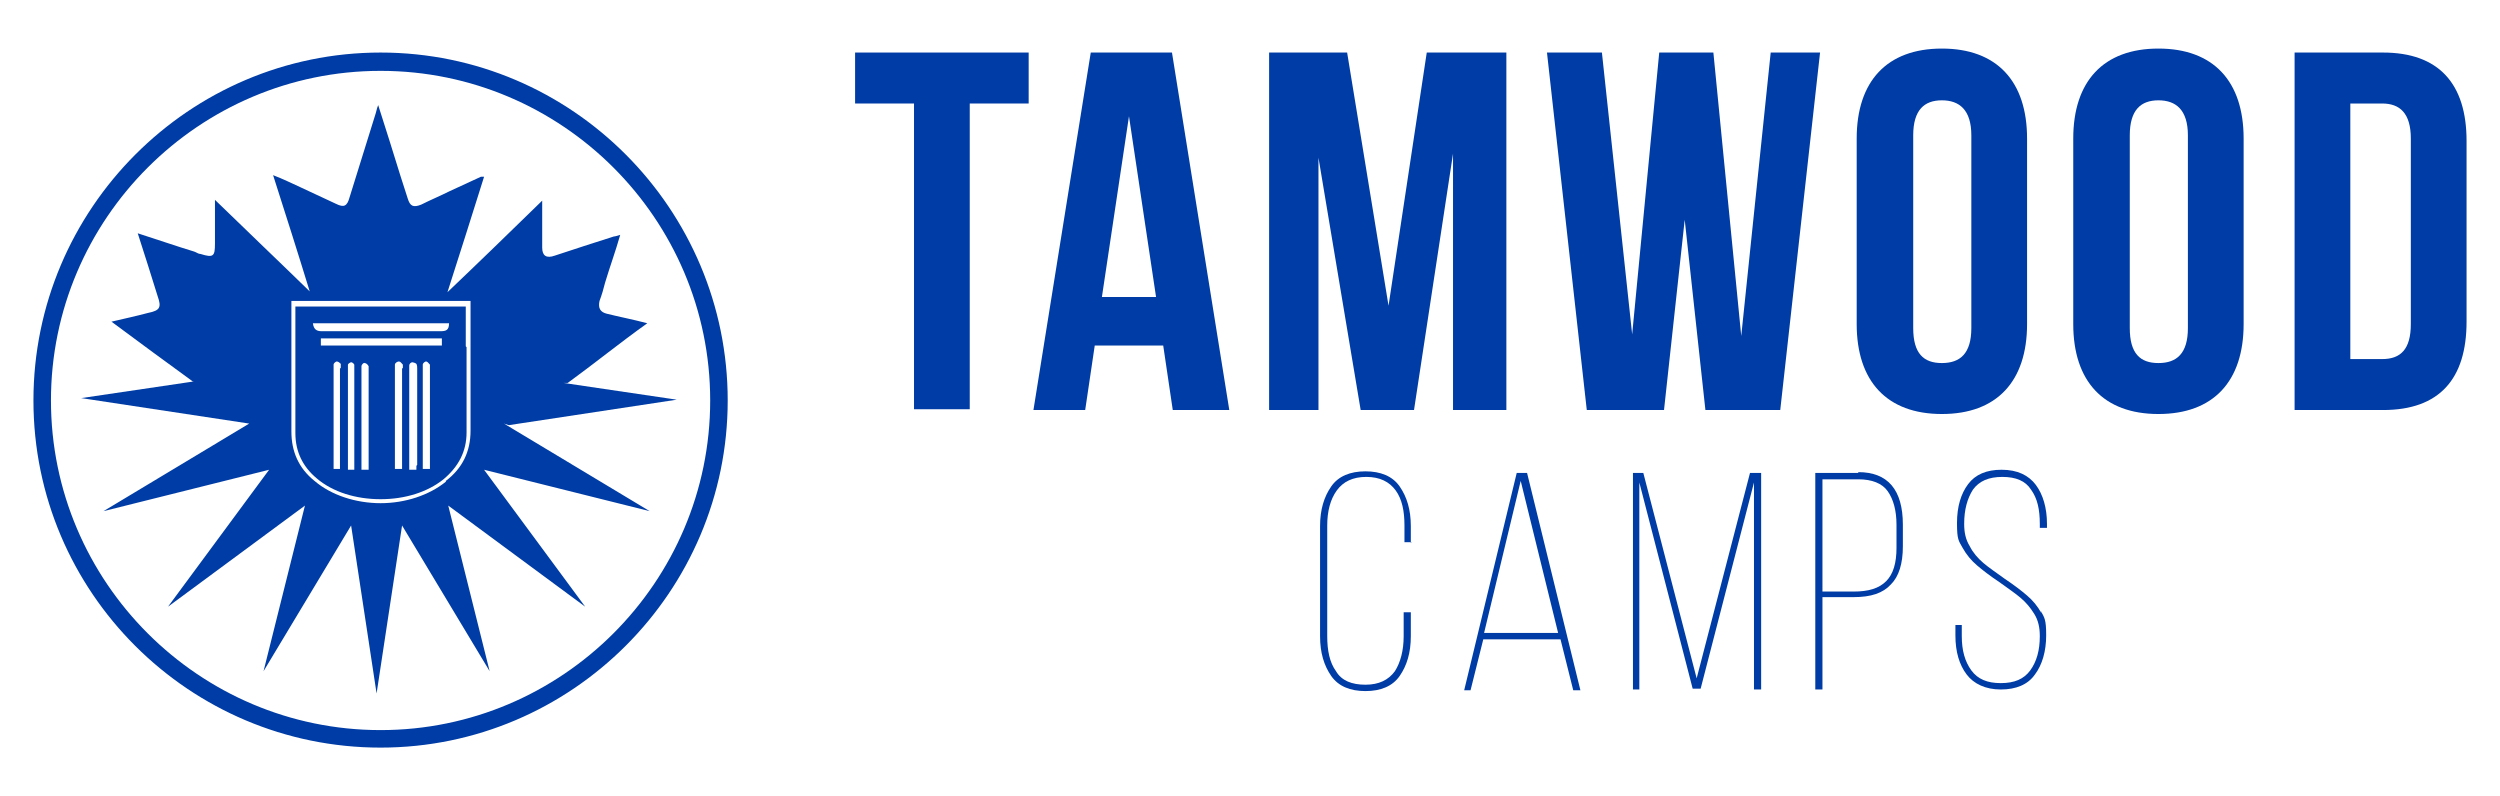 <svg xmlns="http://www.w3.org/2000/svg" id="Layer_1" viewBox="0 0 314 100"><defs><style>      .st0 {        fill: #003ca5;      }    </style></defs><g><path class="st0" d="M58.5,43.5c0-1.5,0-3,0-4.4v-.6h-21.4v5.2c0,3.6,0,7.1,0,10.7,0,2.3.9,4.2,2.7,5.7,2,1.7,4.9,2.6,8,2.6s5.9-.9,7.9-2.5c1.9-1.6,2.9-3.5,2.9-5.9,0-3.6,0-7.2,0-10.7ZM42.7,46.3c0,4.1,0,8.1,0,12.1,0,.1,0,.3,0,.5h-.8c0-.3,0-.5,0-.8,0-3.9,0-7.8,0-11.7s0-.4,0-.6c0-.2.3-.4.4-.4.2,0,.4.2.5.3,0,.1,0,.3,0,.5ZM44.5,46.3v12.2c0,.1,0,.3,0,.5h-.8c0-.3,0-.5,0-.8,0-3.9,0-7.8,0-11.8s0-.4,0-.6c0-.1.3-.3.4-.3.1,0,.3.1.4.3,0,.1,0,.3,0,.5ZM46.3,46.4v12c0,.2,0,.3,0,.6h-.9v-12.5c0-.2,0-.4,0-.5,0-.2.3-.5.4-.4.2,0,.4.2.5.4,0,.1,0,.3,0,.5ZM50.5,46.3c0,4.1,0,8.2,0,12.2s0,.2,0,.4h-.9c0-.2,0-.4,0-.7,0-4,0-7.9,0-11.9,0-.2,0-.4,0-.5,0-.2.3-.4.5-.4s.3.2.5.4c0,0,0,.3,0,.4ZM52.3,58.5c0,.1,0,.3,0,.5h-.9v-12.5c0-.2,0-.4,0-.6,0-.2.2-.4.4-.4.1,0,.4.1.5.2.1.2.1.4.1.6,0,4,0,8,0,12.1ZM54,46.3c0,4.1,0,8.2,0,12.2s0,.2,0,.4h-.9c0-.3,0-.6,0-.8v-11.7c0-.2,0-.4,0-.6,0-.2.3-.4.4-.4.2,0,.3.2.5.4,0,0,0,.3,0,.4ZM55.5,43.4h-15.2v-.9h15.2v.9ZM55.4,41.6c-3.1,0-6.1,0-9.2,0s-3.9,0-5.8,0c-.6,0-1-.2-1.1-1h17.1c0,.9-.4,1-1.1,1Z"></path><path class="st0" d="M63.9,53.4l21.1-3.2-14.2-2.1h.5c3.3-2.4,6.5-5,10-7.5-1.9-.5-3.5-.8-5.1-1.2-.8-.2-1.1-.7-.9-1.6.3-.8.5-1.5.7-2.3.6-2,1.3-3.9,1.9-6-.4.1-.6.2-.8.2-2.5.8-5,1.6-7.4,2.4-1.1.4-1.6,0-1.6-1,0-1.1,0-2.2,0-3.3,0-.8,0-1.7,0-2.6-4,3.9-7.8,7.6-11.9,11.5,1.6-5,3.1-9.7,4.6-14.5-.2,0-.3,0-.4,0-1.3.6-2.6,1.2-3.9,1.8-1.2.6-2.4,1.1-3.6,1.7-1,.4-1.4.2-1.7-.8-.3-.9-.6-1.9-.9-2.8-.9-2.9-1.8-5.8-2.8-8.9-.2.5-.2.7-.3,1-1.1,3.5-2.2,7.1-3.3,10.6-.3,1.1-.7,1.3-1.7.8-1.5-.7-3-1.4-4.5-2.1-1.1-.5-2.1-1-3.4-1.5,1.6,5,3.1,9.7,4.6,14.6-4.1-4-8-7.7-11.9-11.5,0,1.8,0,3.7,0,5.5,0,1.6-.2,1.8-1.8,1.3-.3,0-.5-.2-.8-.3-2.3-.7-4.6-1.5-7.1-2.3.9,2.8,1.7,5.3,2.5,7.9.5,1.4.3,1.8-1.2,2.1-1.5.4-2.9.7-4.6,1.1,3.5,2.6,6.9,5.1,10.2,7.5h.2l-14.2,2.1,21.1,3.2-18.3,11,20.8-5.2-12.7,17.2,17.2-12.7-5.2,20.8,11-18.3,3.2,21.1,3.2-21.1,11,18.3-5.2-20.8,17.2,12.7-12.7-17.2,20.8,5.2-18.3-11ZM56,60.5c-2.1,1.7-5.1,2.7-8.2,2.7s-6.2-1-8.3-2.8c-2-1.6-2.9-3.7-2.9-6.2,0-3.6,0-7.1,0-10.7v-5.7s22.5,0,22.5,0v1.2c0,1.5,0,3,0,4.4,0,3.5,0,7.2,0,10.7,0,2.6-1,4.7-3.1,6.3Z"></path><path class="st0" d="M47.8,6.6C23.8,6.6,4.2,26.2,4.2,50.3s19.6,43.6,43.6,43.6,43.6-19.6,43.6-43.6S71.9,6.6,47.8,6.6ZM47.8,91.7c-22.8,0-41.4-18.6-41.4-41.4S25,8.9,47.8,8.9s41.4,18.6,41.4,41.4-18.6,41.4-41.4,41.4Z"></path></g><g><path class="st0" d="M107.4,6.6v6.4h7.4v38.4h7V13h7.4v-6.4h-21.8Z"></path><path class="st0" d="M147.3,6.6h-10.3l-7.2,44.9h6.5l1.2-8.1h8.6l1.2,8.1h7.1l-7.2-44.9ZM138.4,37.3l3.4-22.7,3.4,22.7h-6.8Z"></path><path class="st0" d="M179.2,6.6l-4.8,31.8-5.2-31.8h-9.8v44.9h6.2v-31.7l5.3,31.7h6.7l4.9-32.2v32.2h6.7V6.6h-9.8Z"></path><path class="st0" d="M222.4,6.6l-3.7,35.6-3.5-35.6h-6.8l-3.4,35.4-3.8-35.4h-6.9l5,44.9h9.7l2.6-23.9,2.6,23.9h9.4l5-44.9h-6.2Z"></path><path class="st0" d="M243.9,6.1c-6.9,0-10.7,4.1-10.7,11.3v23.3c0,7.2,3.8,11.3,10.7,11.3s10.7-4.1,10.7-11.3v-23.3c0-7.2-3.8-11.3-10.7-11.3ZM247.6,41.2c0,3.2-1.4,4.4-3.7,4.4s-3.6-1.2-3.6-4.4v-24.2c0-3.2,1.4-4.4,3.6-4.4s3.7,1.2,3.7,4.4v24.2Z"></path><path class="st0" d="M271.1,6.1c-6.9,0-10.7,4.1-10.7,11.3v23.3c0,7.2,3.8,11.3,10.7,11.3s10.7-4.1,10.7-11.3v-23.3c0-7.2-3.8-11.3-10.7-11.3ZM274.8,41.2c0,3.2-1.4,4.4-3.7,4.4s-3.6-1.2-3.6-4.4v-24.2c0-3.2,1.4-4.4,3.6-4.4s3.7,1.2,3.7,4.4v24.2Z"></path><path class="st0" d="M299.3,6.6h-11.1v44.9h11.1c7.1,0,10.5-3.9,10.5-11.1v-22.7c0-7.2-3.5-11.1-10.5-11.1ZM302.8,40.7c0,3.2-1.3,4.4-3.6,4.4h-4V13h4c2.2,0,3.6,1.2,3.6,4.4v23.3Z"></path></g><g><path class="st0" d="M177.2,68.2v-2.1c0-2.1-.5-3.7-1.4-5-.9-1.3-2.4-1.9-4.3-1.9s-3.4.6-4.3,1.9c-.9,1.3-1.4,2.9-1.4,5v13.8c0,2.1.5,3.7,1.4,5,.9,1.3,2.4,1.9,4.3,1.9s3.4-.6,4.3-1.9c.9-1.3,1.4-2.9,1.4-5v-3h-.9v3c0,1.8-.4,3.3-1.1,4.4-.8,1.1-2,1.7-3.7,1.7s-3-.5-3.7-1.7c-.8-1.1-1.1-2.6-1.1-4.4v-13.9c0-1.8.4-3.3,1.2-4.4.8-1.1,2-1.7,3.7-1.7s2.9.6,3.7,1.7c.8,1.1,1.1,2.6,1.1,4.4v2.1h.9Z"></path><path class="st0" d="M191.7,59.4h-1.2l-6.6,27.3h.8l1.6-6.4h9.7l1.6,6.4h.9l-6.7-27.3ZM186.4,79.5l4.6-19.1,4.7,19.1h-9.4Z"></path><path class="st0" d="M219.8,59.4l-6.7,25.8-6.7-25.8h-1.3v27.2h.8v-26l6.7,25.9h1l6.7-25.9v26h.9v-27.2h-1.3Z"></path><path class="st0" d="M233.4,59.4h-5.4v27.2h.9v-11.6h3.9c2.2,0,3.7-.5,4.7-1.6,1-1,1.5-2.6,1.5-4.8v-2.7c0-4.4-1.9-6.6-5.6-6.6ZM238.2,68.8c0,1.9-.4,3.3-1.3,4.2-.9.9-2.2,1.3-4.1,1.3h-3.9v-14.1h4.5c1.7,0,3,.5,3.7,1.5.7,1,1.1,2.4,1.1,4.2v2.8Z"></path><path class="st0" d="M256.4,77c-.5-.9-1.1-1.6-1.8-2.2-.7-.6-1.6-1.3-2.8-2.1-1.1-.8-2-1.4-2.7-2-.7-.6-1.3-1.3-1.7-2.1-.5-.8-.7-1.7-.7-2.8,0-1.8.4-3.2,1.1-4.3.8-1.1,2-1.6,3.7-1.6s2.9.5,3.6,1.6c.8,1.1,1.1,2.5,1.1,4.3v.5h.9v-.5c0-2-.5-3.7-1.4-4.9-.9-1.2-2.3-1.9-4.3-1.9-1.9,0-3.3.6-4.2,1.8-.9,1.2-1.4,2.8-1.4,4.9s.2,2.2.7,3.1c.5.9,1.1,1.6,1.8,2.2.7.6,1.6,1.3,2.8,2.1,1.1.8,2,1.4,2.7,2,.7.6,1.2,1.2,1.7,2,.5.8.7,1.7.7,2.8,0,1.8-.4,3.2-1.2,4.3-.8,1.1-2,1.6-3.7,1.6s-2.9-.5-3.7-1.6c-.8-1.1-1.2-2.5-1.2-4.3v-1.4h-.8v1.3c0,2.1.5,3.7,1.4,4.9.9,1.2,2.4,1.9,4.3,1.9s3.4-.6,4.3-1.9c.9-1.2,1.4-2.9,1.4-4.9s-.2-2.2-.7-3.1Z"></path></g></svg>